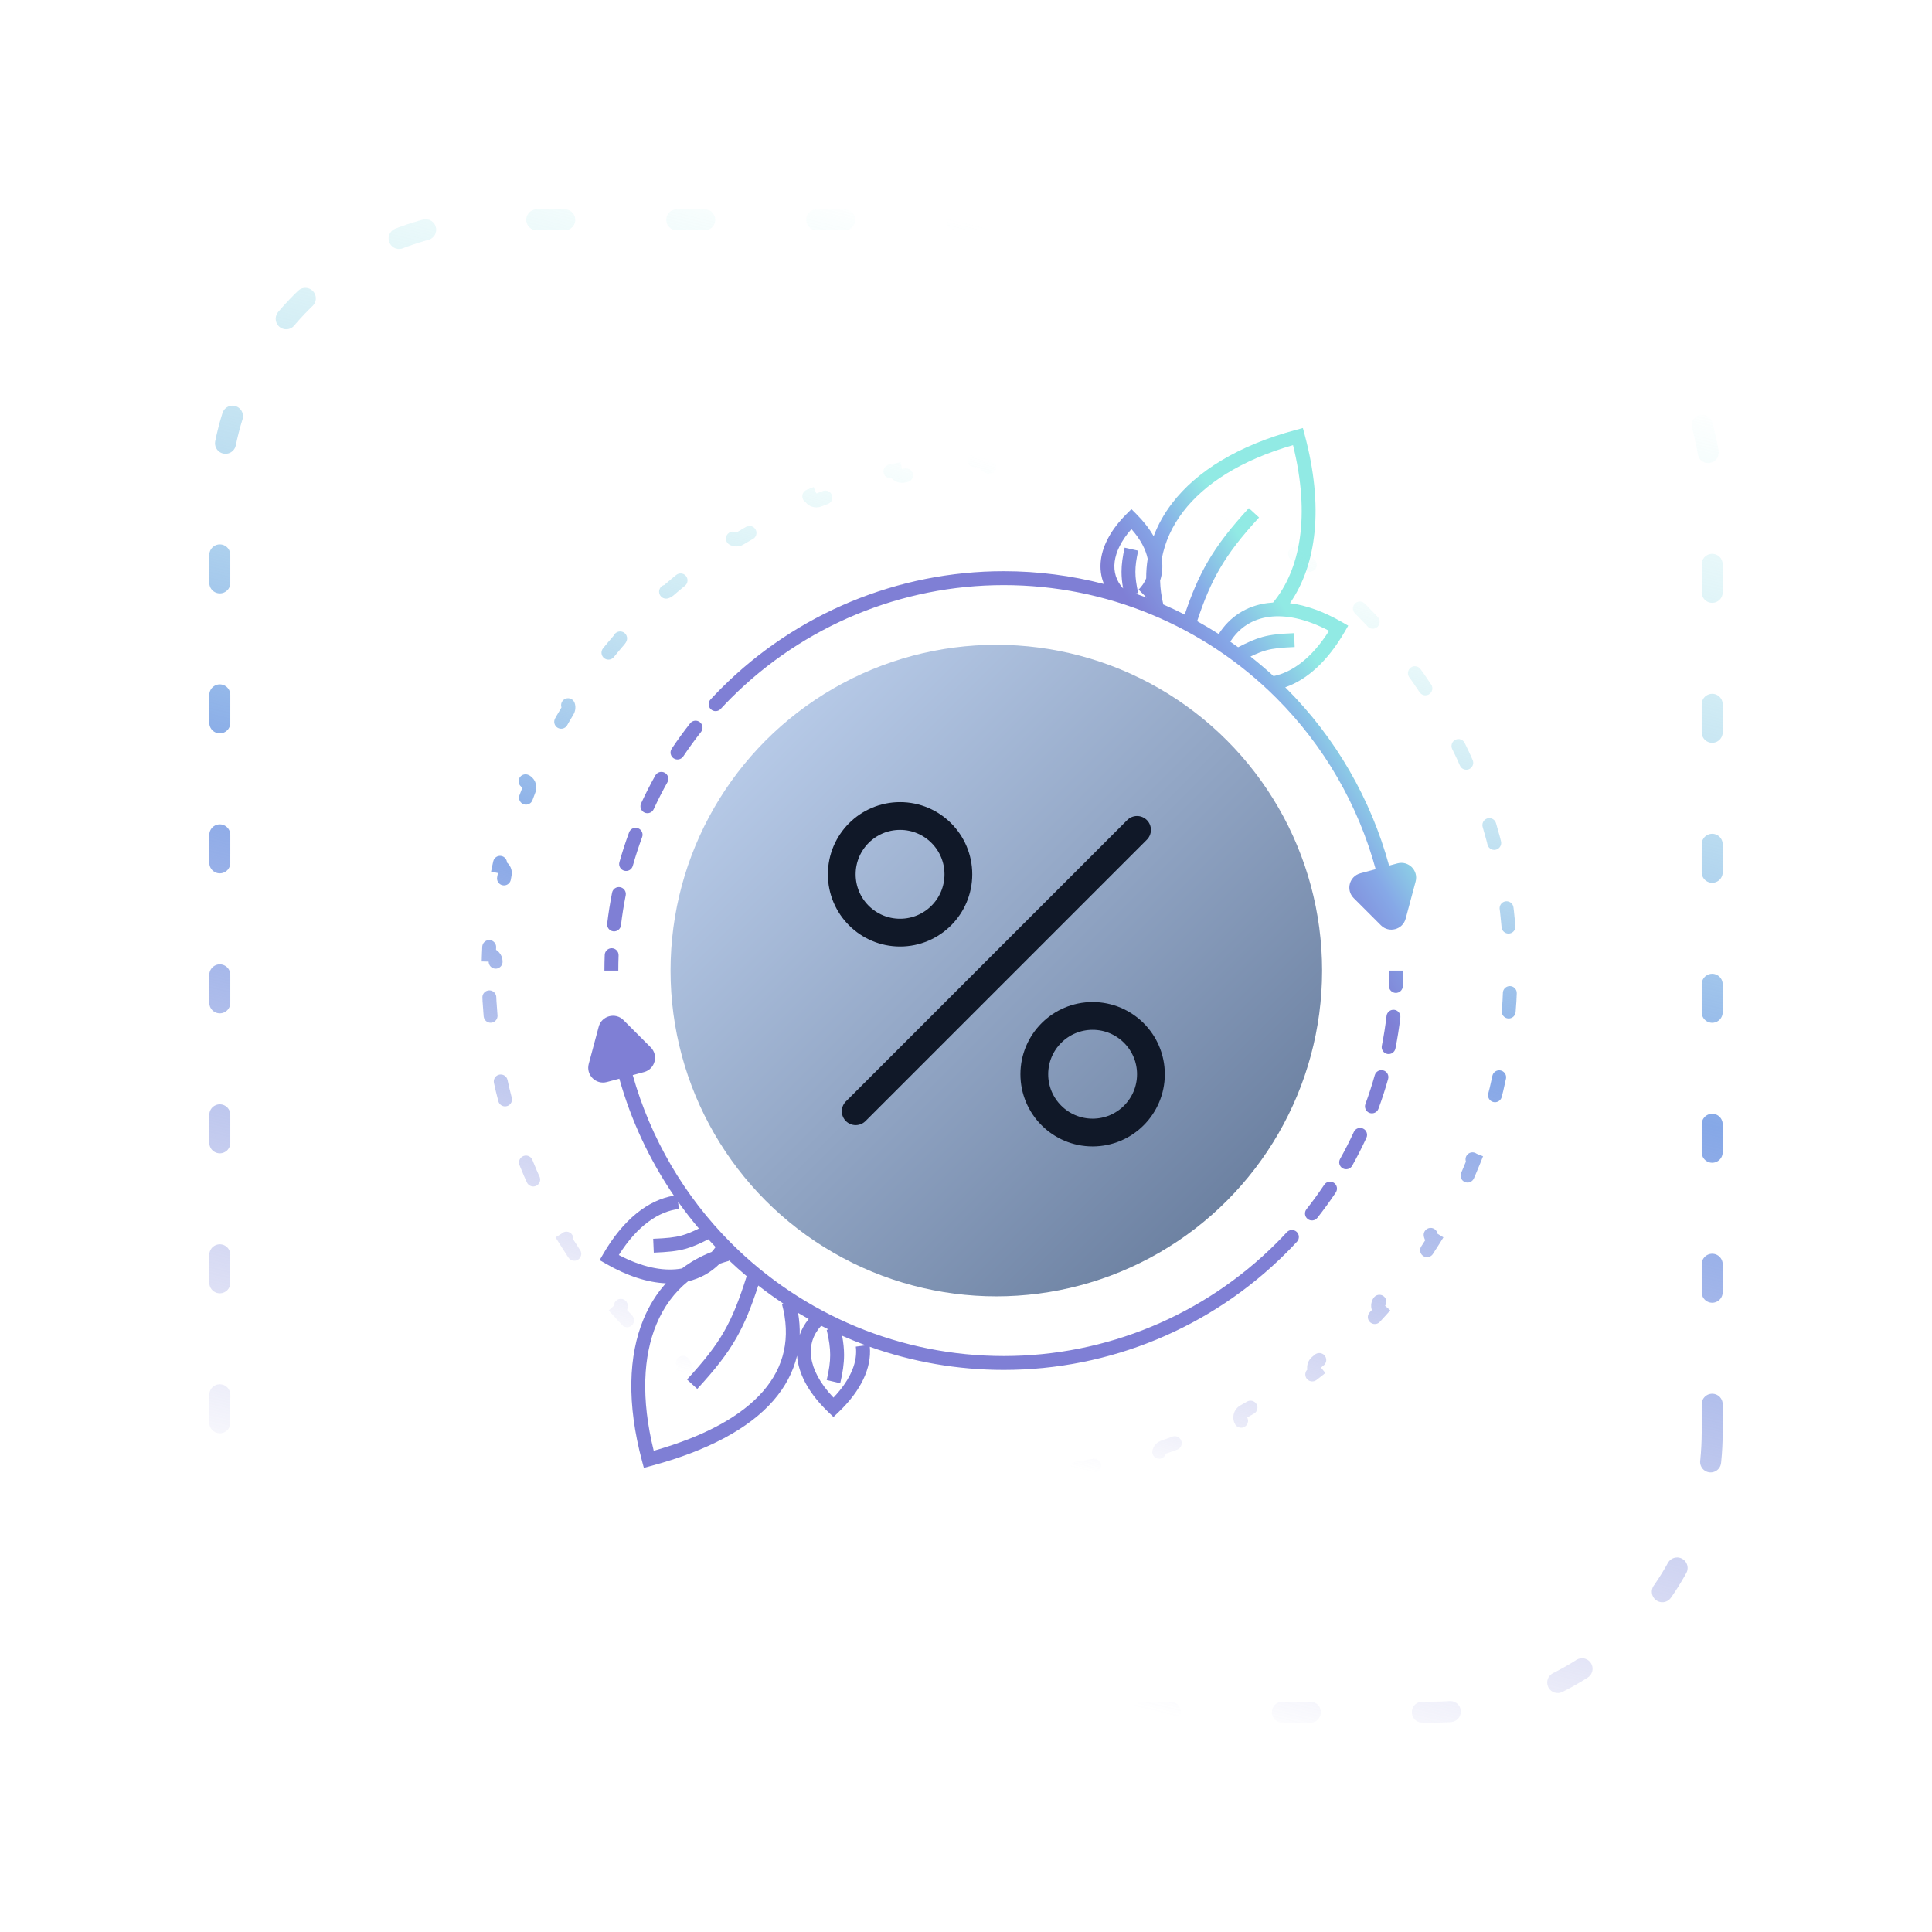 <svg width="167" height="167" viewBox="0 0 167 167" fill="none" xmlns="http://www.w3.org/2000/svg">
<g clip-path="url(#clip0_2584_7295)">
<path d="M148 123.8V43.2C148 29.835 137.165 19 123.8 19L43.2 19C29.835 19 19 29.835 19 43.2L19 123.8C19 137.165 29.835 148 43.2 148H123.8C137.165 148 148 137.165 148 123.8Z" stroke="url(#paint0_linear_2584_7295)" stroke-width="1.815" stroke-linecap="round" stroke-dasharray="2.42 9.68"/>
<g filter="url(#filter0_dddddd_2584_7295)">
<path fill-rule="evenodd" clip-rule="evenodd" d="M112.619 36.999L112.775 37.579C114.436 43.78 113.829 48.779 111.504 52.138C112.9 52.318 114.42 52.858 116.019 53.781L116.539 54.081L116.239 54.601C114.769 57.145 112.979 58.757 111.094 59.407L111.095 59.407L111.173 59.485C115.461 63.773 118.504 69.073 120.071 74.823L120.798 74.628C121.75 74.373 122.621 75.244 122.366 76.195L121.505 79.408C121.25 80.359 120.06 80.678 119.364 79.981L117.012 77.63C116.315 76.933 116.634 75.743 117.586 75.488L118.912 75.133C117.399 69.585 114.462 64.471 110.325 60.334C104.076 54.085 95.601 50.575 86.764 50.575C77.927 50.575 69.452 54.085 63.203 60.334C62.894 60.642 62.592 60.958 62.297 61.277C62.072 61.52 61.692 61.535 61.449 61.31C61.206 61.086 61.191 60.706 61.416 60.463C61.722 60.131 62.035 59.806 62.355 59.486C68.829 53.012 77.609 49.374 86.764 49.374C89.712 49.374 92.621 49.752 95.426 50.479C95.16 49.84 95.065 49.132 95.162 48.387C95.331 47.09 96.071 45.734 97.374 44.431L97.799 44.007L98.223 44.431C98.855 45.063 99.355 45.708 99.721 46.353C100.092 45.361 100.623 44.404 101.315 43.5C103.43 40.736 107.018 38.501 112.04 37.155L112.619 36.999ZM114.883 54.525C113.39 56.893 111.686 58.114 110.083 58.441C109.439 57.851 108.775 57.288 108.092 56.751C108.626 56.493 109.032 56.328 109.445 56.214C110.066 56.042 110.731 55.978 111.911 55.928L111.86 54.729C110.674 54.779 109.889 54.846 109.125 55.057C108.471 55.238 107.852 55.519 107.023 55.944C106.799 55.782 106.573 55.622 106.346 55.466C107.1 54.265 108.245 53.513 109.7 53.319C111.117 53.131 112.874 53.468 114.883 54.525ZM109.542 52.13C107.736 52.37 106.286 53.319 105.346 54.802C104.735 54.412 104.112 54.042 103.48 53.691C104.076 51.884 104.667 50.484 105.416 49.189C106.258 47.732 107.313 46.385 108.832 44.73L107.948 43.919C106.397 45.608 105.28 47.027 104.377 48.588C103.603 49.927 102.996 51.354 102.405 53.121C101.797 52.812 101.18 52.521 100.555 52.249C100.389 51.557 100.297 50.869 100.279 50.189C100.462 49.628 100.518 49.021 100.435 48.387L100.43 48.348L100.43 48.347L100.423 48.301C100.685 46.869 101.299 45.496 102.268 44.229C104.098 41.838 107.23 39.787 111.767 38.476C113.286 44.622 112.392 49.234 110.044 52.082C109.874 52.092 109.707 52.108 109.542 52.13ZM98.42 50.964L99.116 51.66C98.798 51.538 98.477 51.421 98.155 51.308L98.384 51.257C98.218 50.516 98.143 49.964 98.143 49.426C98.144 48.887 98.22 48.336 98.384 47.599L97.213 47.338C97.038 48.121 96.944 48.766 96.943 49.425C96.943 49.892 96.99 50.352 97.08 50.862C96.494 50.224 96.236 49.433 96.352 48.542C96.461 47.708 96.905 46.745 97.799 45.731C98.608 46.649 99.049 47.526 99.205 48.303C99.116 48.858 99.073 49.42 99.076 49.988C98.932 50.344 98.712 50.671 98.42 50.964Z" fill="url(#paint1_linear_2584_7295)"/>
<path fill-rule="evenodd" clip-rule="evenodd" d="M51.833 108.925L52.133 108.406C53.853 105.426 56.013 103.726 58.251 103.352C56.137 100.254 54.546 96.838 53.534 93.241L52.458 93.529C51.506 93.784 50.635 92.913 50.89 91.962L51.751 88.749C52.006 87.797 53.196 87.479 53.893 88.175L56.244 90.527C56.941 91.224 56.622 92.413 55.67 92.668L54.693 92.93C56.227 98.373 59.135 103.386 63.204 107.456C69.453 113.704 77.928 117.215 86.765 117.215C95.602 117.215 104.077 113.704 110.326 107.456C110.635 107.147 110.937 106.832 111.232 106.512C111.457 106.269 111.837 106.254 112.08 106.479C112.323 106.704 112.338 107.083 112.113 107.327C111.807 107.658 111.494 107.984 111.174 108.304C104.7 114.777 95.92 118.415 86.765 118.415C82.781 118.415 78.868 117.726 75.185 116.415C75.354 118.221 74.437 120.205 72.458 122.089L72.044 122.483L71.631 122.089C70.036 120.571 69.135 118.995 68.93 117.493C68.916 117.389 68.905 117.286 68.897 117.183C68.566 118.58 67.882 119.884 66.843 121.073C64.719 123.503 61.154 125.406 56.234 126.724L55.654 126.88L55.499 126.3C54.172 121.35 54.312 117.185 55.63 114.016C56.119 112.839 56.767 111.807 57.555 110.929C55.977 110.858 54.218 110.302 52.353 109.225L51.833 108.925ZM58.682 104.502L58.609 103.867C59.175 104.665 59.776 105.44 60.411 106.191C59.811 106.487 59.373 106.669 58.927 106.793C58.306 106.964 57.641 107.029 56.461 107.079L56.512 108.278C57.698 108.227 58.482 108.16 59.246 107.949C59.869 107.777 60.459 107.515 61.229 107.123C61.435 107.35 61.644 107.573 61.856 107.794C61.751 107.942 61.638 108.082 61.52 108.215C60.583 108.577 59.722 109.055 58.949 109.643C58.858 109.66 58.765 109.674 58.671 109.687C57.255 109.875 55.498 109.539 53.488 108.482C55.105 105.919 56.968 104.699 58.682 104.502ZM63.009 108.99L62.991 108.924C63.496 109.403 64.013 109.865 64.543 110.311C63.9 112.344 63.346 113.763 62.609 115.057C61.852 116.387 60.886 117.612 59.386 119.245L60.27 120.057C61.796 118.395 62.83 117.094 63.652 115.651C64.391 114.353 64.947 112.96 65.543 111.121C66.247 111.67 66.971 112.19 67.712 112.681L67.591 112.713C68.366 115.605 67.813 118.141 65.94 120.283C64.116 122.37 61.003 124.127 56.507 125.404C55.393 120.891 55.601 117.212 56.738 114.477C57.371 112.952 58.299 111.705 59.471 110.758C60.537 110.504 61.458 109.985 62.199 109.242C62.462 109.148 62.733 109.064 63.009 108.99ZM69.127 115.384C69.143 114.766 69.096 114.132 68.987 113.485C69.289 113.666 69.593 113.843 69.9 114.015C69.559 114.433 69.299 114.893 69.127 115.384ZM70.119 117.33C69.977 116.292 70.279 115.359 70.984 114.596C71.196 114.706 71.41 114.813 71.624 114.917L71.46 114.956C71.666 115.83 71.76 116.485 71.76 117.125C71.76 117.766 71.664 118.419 71.46 119.29L72.629 119.563C72.844 118.645 72.959 117.893 72.96 117.126C72.96 116.586 72.903 116.052 72.794 115.461C73.466 115.759 74.147 116.034 74.836 116.288L73.976 116.402C74.138 117.625 73.613 119.162 72.044 120.807C70.853 119.557 70.26 118.364 70.119 117.33Z" fill="url(#paint2_linear_2584_7295)"/>
<path d="M60.598 63.267C60.803 63.006 60.758 62.629 60.498 62.424C60.238 62.219 59.861 62.263 59.655 62.524C59.094 63.235 58.563 63.967 58.062 64.716C57.878 64.992 57.952 65.364 58.228 65.549C58.503 65.733 58.876 65.659 59.06 65.383C59.544 64.659 60.056 63.953 60.598 63.267Z" fill="url(#paint3_linear_2584_7295)"/>
<path d="M57.693 67.614C57.855 67.325 57.752 66.959 57.463 66.797C57.173 66.635 56.808 66.738 56.646 67.028C56.204 67.817 55.794 68.622 55.416 69.442C55.277 69.743 55.408 70.1 55.709 70.239C56.01 70.377 56.367 70.246 56.505 69.945C56.87 69.153 57.266 68.376 57.693 67.614Z" fill="url(#paint4_linear_2584_7295)"/>
<path d="M55.504 72.362C55.619 72.051 55.46 71.706 55.149 71.591C54.838 71.477 54.493 71.636 54.378 71.947C54.066 72.794 53.786 73.654 53.541 74.525C53.451 74.843 53.636 75.175 53.955 75.265C54.274 75.355 54.606 75.169 54.696 74.85C54.933 74.01 55.202 73.18 55.504 72.362Z" fill="url(#paint5_linear_2584_7295)"/>
<path d="M54.085 77.394C54.149 77.069 53.938 76.753 53.613 76.689C53.288 76.624 52.972 76.835 52.908 77.16C52.732 78.044 52.59 78.938 52.484 79.837C52.445 80.166 52.68 80.465 53.009 80.504C53.338 80.542 53.637 80.307 53.675 79.978C53.778 79.11 53.915 78.248 54.085 77.394Z" fill="url(#paint6_linear_2584_7295)"/>
<path d="M53.47 82.586C53.483 82.255 53.225 81.976 52.894 81.963C52.563 81.95 52.284 82.208 52.271 82.539C52.254 82.99 52.245 83.442 52.245 83.895L53.445 83.895C53.445 83.458 53.453 83.021 53.47 82.586Z" fill="url(#paint7_linear_2584_7295)"/>
<path d="M112.931 104.523C112.726 104.783 112.771 105.16 113.031 105.365C113.291 105.571 113.668 105.526 113.874 105.266C114.434 104.554 114.966 103.823 115.467 103.073C115.651 102.797 115.577 102.425 115.301 102.241C115.026 102.057 114.653 102.131 114.469 102.406C113.985 103.13 113.473 103.836 112.931 104.523Z" fill="url(#paint8_linear_2584_7295)"/>
<path d="M115.836 100.176C115.674 100.465 115.777 100.83 116.066 100.992C116.355 101.154 116.721 101.051 116.883 100.762C117.325 99.973 117.735 99.167 118.113 98.347C118.252 98.046 118.121 97.689 117.82 97.551C117.519 97.412 117.162 97.543 117.024 97.844C116.659 98.636 116.263 99.414 115.836 100.176Z" fill="url(#paint9_linear_2584_7295)"/>
<path d="M118.025 95.427C117.91 95.738 118.069 96.083 118.38 96.198C118.691 96.313 119.036 96.153 119.151 95.843C119.463 94.995 119.743 94.135 119.988 93.265C120.078 92.946 119.893 92.614 119.574 92.525C119.255 92.434 118.923 92.62 118.833 92.939C118.596 93.779 118.327 94.609 118.025 95.427Z" fill="url(#paint10_linear_2584_7295)"/>
<path d="M119.444 90.395C119.38 90.72 119.591 91.036 119.916 91.101C120.241 91.165 120.556 90.954 120.621 90.629C120.797 89.745 120.939 88.852 121.045 87.952C121.084 87.623 120.849 87.325 120.52 87.286C120.191 87.247 119.892 87.482 119.853 87.811C119.751 88.68 119.614 89.541 119.444 90.395Z" fill="url(#paint11_linear_2584_7295)"/>
<path d="M120.059 85.203C120.046 85.534 120.304 85.813 120.635 85.826C120.966 85.839 121.245 85.581 121.258 85.25C121.275 84.799 121.284 84.347 121.284 83.895L120.084 83.895C120.084 84.332 120.076 84.768 120.059 85.203Z" fill="url(#paint12_linear_2584_7295)"/>
</g>
<ellipse cx="86.121" cy="83.895" rx="28.16" ry="28.16" fill="url(#paint13_linear_2584_7295)"/>
<circle cx="77.801" cy="75.575" r="5.04" stroke="#101828" stroke-width="2.4"/>
<circle cx="94.445" cy="92.855" r="5.04" stroke="#101828" stroke-width="2.4"/>
<path d="M98.285 71.735L73.965 96.055" stroke="#101828" stroke-width="2.4" stroke-linecap="round"/>
<path d="M42.841 83.131C42.847 82.801 42.585 82.529 42.255 82.521C42.306 80.848 42.451 79.198 42.683 77.577C43.009 77.626 43.313 77.403 43.365 77.077C43.444 76.575 43.531 76.075 43.627 75.579C43.69 75.254 43.479 74.941 43.156 74.876C43.495 73.243 43.924 71.643 44.438 70.081C44.75 70.186 45.089 70.019 45.197 69.707C45.362 69.227 45.535 68.751 45.717 68.279C45.835 67.971 45.682 67.625 45.376 67.505C45.993 65.961 46.695 64.46 47.476 63.008C47.765 63.166 48.128 63.062 48.288 62.773C48.535 62.33 48.789 61.891 49.05 61.457C49.22 61.174 49.13 60.807 48.849 60.636C49.724 59.226 50.676 57.869 51.7 56.572C51.957 56.777 52.332 56.737 52.54 56.481C52.86 56.087 53.186 55.699 53.518 55.316C53.735 55.067 53.71 54.691 53.463 54.473C54.566 53.238 55.738 52.066 56.973 50.963C57.191 51.21 57.567 51.235 57.816 51.018C58.199 50.686 58.587 50.36 58.981 50.04C59.237 49.832 59.277 49.457 59.072 49.2C60.369 48.176 61.726 47.224 63.136 46.349C63.307 46.63 63.674 46.72 63.957 46.55C64.391 46.289 64.829 46.035 65.273 45.788C65.561 45.628 65.666 45.265 65.508 44.976C66.96 44.195 68.461 43.493 70.005 42.876C70.125 43.182 70.471 43.335 70.779 43.217C71.251 43.035 71.727 42.862 72.207 42.697C72.519 42.589 72.686 42.25 72.581 41.938C74.143 41.424 75.743 40.995 77.376 40.656C77.441 40.979 77.754 41.19 78.079 41.127C78.575 41.031 79.075 40.944 79.577 40.865C79.903 40.813 80.126 40.509 80.077 40.183C81.698 39.951 83.348 39.806 85.021 39.755C85.029 40.085 85.301 40.347 85.631 40.341C85.885 40.337 86.139 40.334 86.394 40.334C86.649 40.334 86.904 40.337 87.158 40.341C87.488 40.347 87.76 40.085 87.768 39.755C89.441 39.806 91.09 39.951 92.712 40.183C92.662 40.509 92.886 40.813 93.212 40.865C93.714 40.944 94.214 41.031 94.71 41.127C95.034 41.19 95.348 40.979 95.412 40.656C97.046 40.995 98.646 41.424 100.208 41.938C100.103 42.25 100.269 42.589 100.581 42.697C101.061 42.862 101.538 43.035 102.01 43.217C102.318 43.335 102.663 43.182 102.784 42.876C104.328 43.493 105.828 44.195 107.281 44.976C107.123 45.265 107.227 45.628 107.516 45.788C107.959 46.035 108.398 46.289 108.832 46.55C109.115 46.72 109.481 46.63 109.653 46.349C111.063 47.224 112.419 48.176 113.717 49.2C113.511 49.457 113.552 49.832 113.808 50.04C114.202 50.36 114.59 50.686 114.972 51.018C115.221 51.235 115.598 51.21 115.816 50.963C117.051 52.066 118.223 53.238 119.326 54.473C119.079 54.691 119.054 55.067 119.27 55.316C119.603 55.699 119.929 56.087 120.248 56.481C120.456 56.737 120.832 56.777 121.089 56.572C122.113 57.869 123.065 59.226 123.94 60.636C123.659 60.807 123.569 61.174 123.739 61.457C124 61.891 124.254 62.33 124.5 62.773C124.661 63.061 125.023 63.166 125.313 63.008C126.094 64.46 126.796 65.961 127.413 67.505C127.106 67.625 126.954 67.971 127.072 68.279C127.253 68.751 127.427 69.227 127.592 69.707C127.7 70.019 128.039 70.186 128.351 70.081C128.865 71.643 129.294 73.243 129.633 74.876C129.31 74.941 129.099 75.254 129.162 75.579C129.258 76.075 129.345 76.575 129.424 77.077C129.475 77.403 129.78 77.626 130.106 77.577C130.338 79.198 130.482 80.848 130.533 82.521C130.204 82.529 129.942 82.801 129.948 83.131C129.952 83.385 129.954 83.639 129.954 83.894C129.954 84.149 129.952 84.404 129.948 84.658C129.942 84.988 130.204 85.26 130.533 85.268C130.482 86.941 130.338 88.59 130.106 90.212C129.78 90.162 129.475 90.386 129.424 90.712C129.345 91.214 129.258 91.714 129.162 92.21C129.099 92.534 129.31 92.848 129.633 92.912C129.294 94.546 128.865 96.146 128.351 97.708C128.039 97.603 127.7 97.769 127.592 98.081C127.427 98.561 127.253 99.037 127.072 99.51C126.954 99.818 127.106 100.163 127.413 100.284C126.796 101.828 126.094 103.328 125.313 104.781C125.023 104.623 124.661 104.727 124.5 105.016C124.254 105.459 124 105.898 123.739 106.332C123.569 106.615 123.659 106.981 123.94 107.153C123.065 108.563 122.113 109.919 121.089 111.217C120.832 111.011 120.456 111.052 120.248 111.308C119.929 111.702 119.603 112.09 119.27 112.472C119.054 112.721 119.079 113.098 119.326 113.316C118.223 114.551 117.051 115.723 115.816 116.826C115.598 116.579 115.221 116.554 114.972 116.77C114.59 117.103 114.202 117.429 113.808 117.748C113.552 117.956 113.511 118.332 113.717 118.589C112.419 119.613 111.063 120.565 109.653 121.44C109.481 121.159 109.115 121.069 108.832 121.239C108.398 121.5 107.959 121.754 107.516 122C107.227 122.161 107.123 122.523 107.281 122.813C105.828 123.594 104.328 124.296 102.784 124.913C102.663 124.606 102.318 124.454 102.01 124.572C101.538 124.753 101.061 124.927 100.581 125.092C100.269 125.2 100.103 125.539 100.208 125.851C98.646 126.365 97.046 126.794 95.412 127.133C95.348 126.81 95.034 126.599 94.71 126.662C94.214 126.758 93.714 126.845 93.212 126.924C92.886 126.975 92.662 127.28 92.712 127.606C91.09 127.838 89.441 127.982 87.768 128.033C87.76 127.704 87.488 127.442 87.158 127.448C86.904 127.452 86.649 127.454 86.394 127.454C86.139 127.454 85.885 127.452 85.631 127.448C85.301 127.442 85.029 127.704 85.021 128.033C83.348 127.982 81.698 127.838 80.077 127.606C80.126 127.28 79.903 126.975 79.577 126.924C79.075 126.845 78.575 126.758 78.079 126.662C77.754 126.599 77.441 126.81 77.376 127.133C75.743 126.794 74.143 126.365 72.581 125.851C72.686 125.539 72.519 125.2 72.207 125.092C71.727 124.927 71.251 124.753 70.779 124.572C70.471 124.454 70.125 124.606 70.005 124.913C68.461 124.296 66.96 123.594 65.508 122.813C65.666 122.523 65.561 122.161 65.273 122C64.829 121.754 64.391 121.5 63.957 121.239C63.674 121.069 63.307 121.159 63.136 121.44C61.726 120.565 60.369 119.613 59.072 118.589C59.277 118.332 59.237 117.956 58.981 117.748C58.587 117.429 58.199 117.103 57.816 116.77C57.567 116.554 57.191 116.579 56.973 116.826C55.738 115.723 54.566 114.551 53.463 113.316C53.71 113.098 53.735 112.721 53.518 112.472C53.186 112.09 52.86 111.702 52.54 111.308C52.332 111.052 51.957 111.011 51.7 111.217C50.676 109.919 49.724 108.563 48.849 107.153C49.13 106.981 49.22 106.615 49.05 106.332C48.789 105.898 48.535 105.459 48.288 105.016C48.128 104.727 47.765 104.623 47.476 104.781C46.695 103.328 45.993 101.828 45.376 100.284C45.682 100.163 45.835 99.818 45.717 99.51C45.535 99.037 45.362 98.561 45.197 98.081C45.089 97.769 44.75 97.603 44.438 97.708C43.924 96.146 43.495 94.546 43.156 92.912C43.479 92.848 43.69 92.534 43.627 92.21C43.531 91.714 43.444 91.214 43.365 90.712C43.313 90.386 43.009 90.162 42.683 90.212C42.451 88.59 42.306 86.941 42.255 85.268C42.585 85.26 42.847 84.988 42.841 84.658C42.837 84.404 42.834 84.149 42.834 83.894C42.834 83.639 42.837 83.385 42.841 83.131Z" stroke="url(#paint14_linear_2584_7295)" stroke-width="1.2" stroke-linecap="round" stroke-dasharray="1.6 6.4"/>
</g>
<defs>
<filter id="filter0_dddddd_2584_7295" x="-535.183" y="-549.026" width="1243.62" height="1261.93" filterUnits="userSpaceOnUse" color-interpolation-filters="sRGB">
<feFlood flood-opacity="0" result="BackgroundImageFix"/>
<feColorMatrix in="SourceAlpha" type="matrix" values="0 0 0 0 0 0 0 0 0 0 0 0 0 0 0 0 0 0 127 0" result="hardAlpha"/>
<feOffset/>
<feGaussianBlur stdDeviation="6.976"/>
<feColorMatrix type="matrix" values="0 0 0 0 0.439 0 0 0 0 0.71 0 0 0 0 1 0 0 0 1 0"/>
<feBlend mode="normal" in2="BackgroundImageFix" result="effect1_dropShadow_2584_7295"/>
<feColorMatrix in="SourceAlpha" type="matrix" values="0 0 0 0 0 0 0 0 0 0 0 0 0 0 0 0 0 0 127 0" result="hardAlpha"/>
<feOffset/>
<feGaussianBlur stdDeviation="13.953"/>
<feColorMatrix type="matrix" values="0 0 0 0 0.439 0 0 0 0 0.71 0 0 0 0 1 0 0 0 1 0"/>
<feBlend mode="normal" in2="effect1_dropShadow_2584_7295" result="effect2_dropShadow_2584_7295"/>
<feColorMatrix in="SourceAlpha" type="matrix" values="0 0 0 0 0 0 0 0 0 0 0 0 0 0 0 0 0 0 127 0" result="hardAlpha"/>
<feOffset/>
<feGaussianBlur stdDeviation="48.836"/>
<feColorMatrix type="matrix" values="0 0 0 0 0.439 0 0 0 0 0.71 0 0 0 0 1 0 0 0 1 0"/>
<feBlend mode="normal" in2="effect2_dropShadow_2584_7295" result="effect3_dropShadow_2584_7295"/>
<feColorMatrix in="SourceAlpha" type="matrix" values="0 0 0 0 0 0 0 0 0 0 0 0 0 0 0 0 0 0 127 0" result="hardAlpha"/>
<feOffset/>
<feGaussianBlur stdDeviation="97.671"/>
<feColorMatrix type="matrix" values="0 0 0 0 0.439 0 0 0 0 0.71 0 0 0 0 1 0 0 0 1 0"/>
<feBlend mode="normal" in2="effect3_dropShadow_2584_7295" result="effect4_dropShadow_2584_7295"/>
<feColorMatrix in="SourceAlpha" type="matrix" values="0 0 0 0 0 0 0 0 0 0 0 0 0 0 0 0 0 0 127 0" result="hardAlpha"/>
<feOffset/>
<feGaussianBlur stdDeviation="167.436"/>
<feColorMatrix type="matrix" values="0 0 0 0 0.439 0 0 0 0 0.71 0 0 0 0 1 0 0 0 1 0"/>
<feBlend mode="normal" in2="effect4_dropShadow_2584_7295" result="effect5_dropShadow_2584_7295"/>
<feColorMatrix in="SourceAlpha" type="matrix" values="0 0 0 0 0 0 0 0 0 0 0 0 0 0 0 0 0 0 127 0" result="hardAlpha"/>
<feOffset/>
<feGaussianBlur stdDeviation="293.013"/>
<feColorMatrix type="matrix" values="0 0 0 0 0.439 0 0 0 0 0.71 0 0 0 0 1 0 0 0 1 0"/>
<feBlend mode="normal" in2="effect5_dropShadow_2584_7295" result="effect6_dropShadow_2584_7295"/>
<feBlend mode="normal" in="SourceGraphic" in2="effect6_dropShadow_2584_7295" result="shape"/>
</filter>
<linearGradient id="paint0_linear_2584_7295" x1="46.109" y1="134.913" x2="74.809" y2="17.087" gradientUnits="userSpaceOnUse">
<stop stop-color="#7F7FD5" stop-opacity="0"/>
<stop offset="0.5" stop-color="#86A8E7"/>
<stop offset="1" stop-color="#91EAE4" stop-opacity="0"/>
</linearGradient>
<linearGradient id="paint1_linear_2584_7295" x1="116.604" y1="82.709" x2="126.095" y2="76.817" gradientUnits="userSpaceOnUse">
<stop stop-color="#7F7FD5"/>
<stop offset="0.5" stop-color="#86A8E7"/>
<stop offset="1" stop-color="#91EAE4"/>
</linearGradient>
<linearGradient id="paint2_linear_2584_7295" x1="116.604" y1="82.709" x2="126.095" y2="76.817" gradientUnits="userSpaceOnUse">
<stop stop-color="#7F7FD5"/>
<stop offset="0.5" stop-color="#86A8E7"/>
<stop offset="1" stop-color="#91EAE4"/>
</linearGradient>
<linearGradient id="paint3_linear_2584_7295" x1="116.604" y1="82.709" x2="126.095" y2="76.817" gradientUnits="userSpaceOnUse">
<stop stop-color="#7F7FD5"/>
<stop offset="0.5" stop-color="#86A8E7"/>
<stop offset="1" stop-color="#91EAE4"/>
</linearGradient>
<linearGradient id="paint4_linear_2584_7295" x1="116.604" y1="82.709" x2="126.095" y2="76.817" gradientUnits="userSpaceOnUse">
<stop stop-color="#7F7FD5"/>
<stop offset="0.5" stop-color="#86A8E7"/>
<stop offset="1" stop-color="#91EAE4"/>
</linearGradient>
<linearGradient id="paint5_linear_2584_7295" x1="116.604" y1="82.709" x2="126.095" y2="76.817" gradientUnits="userSpaceOnUse">
<stop stop-color="#7F7FD5"/>
<stop offset="0.5" stop-color="#86A8E7"/>
<stop offset="1" stop-color="#91EAE4"/>
</linearGradient>
<linearGradient id="paint6_linear_2584_7295" x1="116.604" y1="82.709" x2="126.095" y2="76.817" gradientUnits="userSpaceOnUse">
<stop stop-color="#7F7FD5"/>
<stop offset="0.5" stop-color="#86A8E7"/>
<stop offset="1" stop-color="#91EAE4"/>
</linearGradient>
<linearGradient id="paint7_linear_2584_7295" x1="116.604" y1="82.709" x2="126.095" y2="76.817" gradientUnits="userSpaceOnUse">
<stop stop-color="#7F7FD5"/>
<stop offset="0.5" stop-color="#86A8E7"/>
<stop offset="1" stop-color="#91EAE4"/>
</linearGradient>
<linearGradient id="paint8_linear_2584_7295" x1="116.604" y1="82.709" x2="126.095" y2="76.817" gradientUnits="userSpaceOnUse">
<stop stop-color="#7F7FD5"/>
<stop offset="0.5" stop-color="#86A8E7"/>
<stop offset="1" stop-color="#91EAE4"/>
</linearGradient>
<linearGradient id="paint9_linear_2584_7295" x1="116.604" y1="82.709" x2="126.095" y2="76.817" gradientUnits="userSpaceOnUse">
<stop stop-color="#7F7FD5"/>
<stop offset="0.5" stop-color="#86A8E7"/>
<stop offset="1" stop-color="#91EAE4"/>
</linearGradient>
<linearGradient id="paint10_linear_2584_7295" x1="116.604" y1="82.709" x2="126.095" y2="76.817" gradientUnits="userSpaceOnUse">
<stop stop-color="#7F7FD5"/>
<stop offset="0.5" stop-color="#86A8E7"/>
<stop offset="1" stop-color="#91EAE4"/>
</linearGradient>
<linearGradient id="paint11_linear_2584_7295" x1="116.604" y1="82.709" x2="126.095" y2="76.817" gradientUnits="userSpaceOnUse">
<stop stop-color="#7F7FD5"/>
<stop offset="0.5" stop-color="#86A8E7"/>
<stop offset="1" stop-color="#91EAE4"/>
</linearGradient>
<linearGradient id="paint12_linear_2584_7295" x1="116.604" y1="82.709" x2="126.095" y2="76.817" gradientUnits="userSpaceOnUse">
<stop stop-color="#7F7FD5"/>
<stop offset="0.5" stop-color="#86A8E7"/>
<stop offset="1" stop-color="#91EAE4"/>
</linearGradient>
<linearGradient id="paint13_linear_2584_7295" x1="57.961" y1="55.735" x2="114.281" y2="112.055" gradientUnits="userSpaceOnUse">
<stop stop-color="#C5D8F5"/>
<stop offset="1" stop-color="#5E7394"/>
</linearGradient>
<linearGradient id="paint14_linear_2584_7295" x1="60.794" y1="119.094" x2="80.444" y2="38.425" gradientUnits="userSpaceOnUse">
<stop stop-color="#7F7FD5" stop-opacity="0"/>
<stop offset="0.5" stop-color="#86A8E7"/>
<stop offset="1" stop-color="#91EAE4" stop-opacity="0"/>
</linearGradient>
<clipPath id="clip0_2584_7295">
<rect width="166.6" height="166.6" fill="white"/>
</clipPath>
</defs>
</svg>

